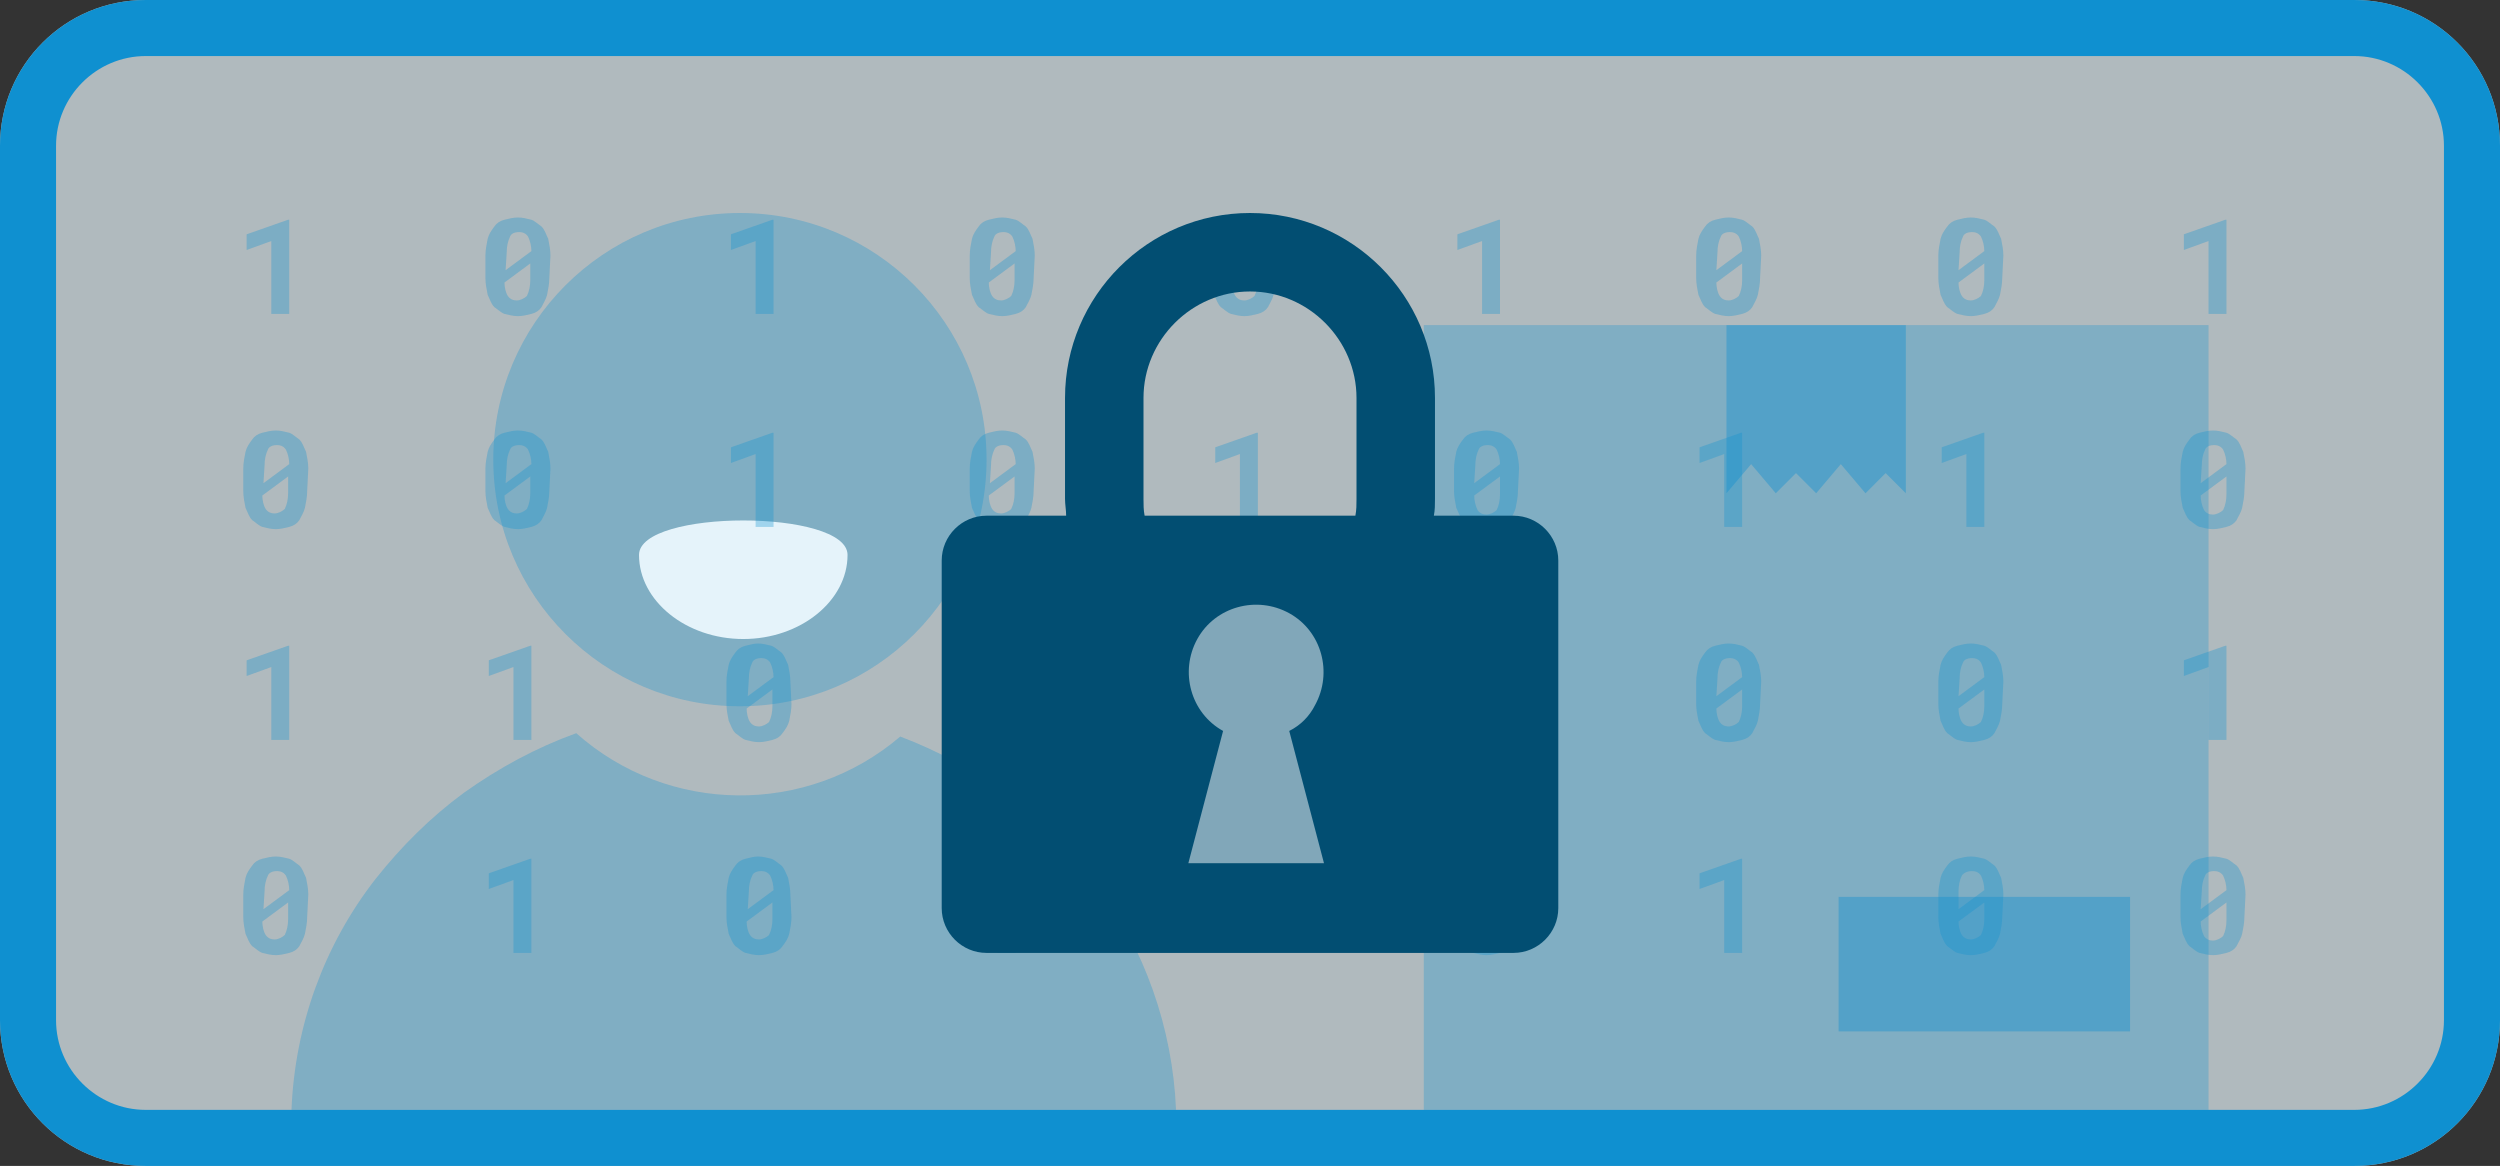 <?xml version="1.0" encoding="utf-8"?>
<!-- Generator: Adobe Illustrator 27.2.0, SVG Export Plug-In . SVG Version: 6.00 Build 0)  -->
<svg version="1.1" id="Layer_1" xmlns="http://www.w3.org/2000/svg" xmlns:xlink="http://www.w3.org/1999/xlink" x="0px" y="0px"
	 viewBox="0 0 223 104" style="enable-background:new 0 0 223 104;" xml:space="preserve">
<rect x="0" y="0" width="223" height="104" fill="#333333" stroke="none"/>
<style type="text/css">
	.st0{opacity:0.701;fill:#E5F3FA;enable-background:new    ;}
	.st1{opacity:0.3;fill:#0F90D0;enable-background:new    ;}
	.st2{opacity:0.4;fill:#0F90D0;enable-background:new    ;}
	.st3{fill:#E5F3FA;}
	.st4{fill:#0F90D0;}
	.st5{opacity:0.32;fill:#0F90D0;enable-background:new    ;}
	.st6{fill:#024E72;}
	.st7{opacity:0.5;fill:#FFFFFF;enable-background:new    ;}
</style>
<g transform="translate(-919 -4696)">
	<path class="st0" d="M932,4696h136.3h60.7c7.2,0,13,5.8,13,13v78c0,7.2-5.8,13-13,13H932c-7.2,0-13-5.8-13-13v-78
		C919,4701.8,924.8,4696,932,4696z"/>
	<g transform="translate(21.001 464)">
		<rect x="1025" y="4261" class="st1" width="70" height="70"/>
		<rect x="1062" y="4312" class="st2" width="26" height="12"/>
		<path class="st2" d="M1064.4,4276L1064.4,4276l-2.2-2.6l-2.2,2.6l-1.8-1.8l-1.8,1.8l-2.2-2.6l-2.2,2.6v-15h16v15l-1.8-1.8
			L1064.4,4276L1064.4,4276z"/>
	</g>
	<g transform="translate(8.001 464)">
		<path class="st1" d="M1015.9,4331H937c0.3-7.5,2.9-14.7,7.5-20.6c2.3-2.9,4.9-5.5,7.9-7.7c3.1-2.2,6.4-4,10-5.3
			c8.2,7.3,20.6,7.4,28.9,0.3c6.9,2.6,12.9,7.1,17.4,13C1013.1,4316.6,1015.6,4323.7,1015.9,4331L1015.9,4331z"/>
		<circle class="st1" cx="977" cy="4273" r="22"/>
		<path class="st3" d="M986.6,4281.5c0,4.1-4.2,7.5-9.3,7.5s-9.3-3.4-9.3-7.5S986.6,4277.4,986.6,4281.5z"/>
	</g>
	<path class="st4" d="M932,4701c-4.4,0-8,3.6-8,8v78c0,4.4,3.6,8,8,8h197c4.4,0,8-3.6,8-8v-78c0-4.4-3.6-8-8-8H932 M932,4696h197
		c7.2,0,13,5.8,13,13v78c0,7.2-5.8,13-13,13l0,0H932c-7.2,0-13-5.8-13-13l0,0v-78C919,4701.8,924.8,4696,932,4696z"/>
	<path class="st5" d="M944.8,4724h-1.6v-6.5l-2.2,0.8v-1.4l3.7-1.3h0.1V4724z M968,4720.8c0,0.5-0.1,1-0.2,1.5
		c-0.1,0.4-0.3,0.7-0.5,1.1c-0.2,0.3-0.5,0.5-0.9,0.6s-0.8,0.2-1.2,0.2s-0.8-0.1-1.2-0.2c-0.3-0.1-0.6-0.4-0.9-0.6
		c-0.3-0.3-0.4-0.7-0.6-1.1c-0.1-0.5-0.2-1-0.2-1.5v-2c0-0.5,0.1-1,0.2-1.5c0.1-0.4,0.3-0.7,0.6-1.1c0.2-0.3,0.5-0.5,0.9-0.6
		s0.8-0.2,1.2-0.2s0.8,0.1,1.2,0.2c0.3,0.1,0.6,0.4,0.9,0.6c0.3,0.3,0.4,0.7,0.6,1.1c0.1,0.5,0.2,1,0.2,1.5L968,4720.8z
		 M964.1,4720.1l2.3-1.7c0-0.4-0.1-0.9-0.3-1.3c-0.2-0.3-0.5-0.4-0.8-0.4s-0.7,0.1-0.8,0.4c-0.2,0.4-0.3,0.9-0.3,1.4L964.1,4720.1z
		 M966.3,4719.5l-2.3,1.7c0,0.4,0.1,0.9,0.3,1.2c0.2,0.3,0.5,0.4,0.8,0.4s0.7-0.2,0.9-0.4c0.2-0.4,0.3-0.9,0.3-1.4V4719.5z
		 M988,4724h-1.6v-6.5l-2.2,0.8v-1.4l3.7-1.3h0.1V4724z M1011.2,4720.8c0,0.5-0.1,1-0.2,1.5c-0.1,0.4-0.3,0.7-0.5,1.1
		c-0.2,0.3-0.5,0.5-0.9,0.6s-0.8,0.2-1.2,0.2s-0.8-0.1-1.2-0.2c-0.3-0.1-0.6-0.4-0.9-0.6c-0.3-0.3-0.4-0.7-0.6-1.1
		c-0.1-0.5-0.2-1-0.2-1.5v-2c0-0.5,0.1-1,0.2-1.5c0.1-0.4,0.3-0.7,0.6-1.1c0.2-0.3,0.5-0.5,0.9-0.6s0.8-0.2,1.2-0.2s0.8,0.1,1.2,0.2
		c0.3,0.1,0.6,0.4,0.9,0.6c0.3,0.3,0.4,0.7,0.6,1.1c0.1,0.5,0.2,1,0.2,1.5L1011.2,4720.8z M1007.3,4720.1l2.3-1.7
		c0-0.4-0.1-0.9-0.3-1.3c-0.2-0.3-0.5-0.4-0.8-0.4s-0.7,0.1-0.8,0.4c-0.2,0.4-0.3,0.9-0.3,1.4L1007.3,4720.1z M1009.5,4719.5
		l-2.3,1.7c0,0.4,0.1,0.9,0.3,1.2c0.2,0.3,0.5,0.4,0.8,0.4s0.7-0.2,0.9-0.4c0.2-0.4,0.3-0.9,0.3-1.4V4719.5z M1032.8,4720.8
		c0,0.5-0.1,1-0.2,1.5c-0.1,0.4-0.3,0.7-0.5,1.1c-0.2,0.3-0.5,0.5-0.9,0.6s-0.8,0.2-1.2,0.2c-0.4,0-0.8-0.1-1.2-0.2
		c-0.3-0.1-0.6-0.4-0.9-0.6c-0.3-0.3-0.4-0.7-0.6-1.1c-0.1-0.5-0.2-1-0.2-1.5v-2c0-0.5,0.1-1,0.2-1.5c0.1-0.4,0.3-0.7,0.6-1.1
		c0.2-0.3,0.5-0.5,0.9-0.6s0.8-0.2,1.2-0.2c0.4,0,0.8,0.1,1.2,0.2c0.3,0.1,0.6,0.4,0.9,0.6c0.3,0.3,0.4,0.7,0.6,1.1
		c0.1,0.5,0.2,1,0.2,1.5L1032.8,4720.8z M1028.9,4720.1l2.3-1.7c0-0.4-0.1-0.9-0.3-1.3c-0.2-0.3-0.5-0.4-0.8-0.4s-0.7,0.1-0.8,0.4
		c-0.2,0.4-0.3,0.9-0.3,1.4L1028.9,4720.1z M1031.2,4719.5l-2.3,1.7c0,0.4,0.1,0.9,0.3,1.2c0.2,0.3,0.5,0.4,0.8,0.4s0.7-0.2,0.9-0.4
		c0.2-0.4,0.3-0.9,0.3-1.4L1031.2,4719.5L1031.2,4719.5z M1052.8,4724h-1.6v-6.5l-2.2,0.8v-1.4l3.7-1.3h0.1V4724z M1076,4720.8
		c0,0.5-0.1,1-0.2,1.5c-0.1,0.4-0.3,0.7-0.5,1.1c-0.2,0.3-0.5,0.5-0.9,0.6s-0.8,0.2-1.2,0.2c-0.4,0-0.8-0.1-1.2-0.2
		c-0.3-0.1-0.6-0.4-0.9-0.6c-0.3-0.3-0.4-0.7-0.6-1.1c-0.1-0.5-0.2-1-0.2-1.5v-2c0-0.5,0.1-1,0.2-1.5c0.1-0.4,0.3-0.7,0.6-1.1
		c0.2-0.3,0.5-0.5,0.9-0.6s0.8-0.2,1.2-0.2c0.4,0,0.8,0.1,1.2,0.2c0.3,0.1,0.6,0.4,0.9,0.6c0.3,0.3,0.4,0.7,0.6,1.1
		c0.1,0.5,0.2,1,0.2,1.5L1076,4720.8L1076,4720.8z M1072.1,4720.1l2.3-1.7c0-0.4-0.1-0.9-0.3-1.3c-0.2-0.3-0.5-0.4-0.8-0.4
		s-0.7,0.1-0.8,0.4c-0.2,0.4-0.3,0.9-0.3,1.4L1072.1,4720.1z M1074.4,4719.5l-2.3,1.7c0,0.4,0.1,0.9,0.3,1.2
		c0.2,0.3,0.5,0.4,0.8,0.4s0.7-0.2,0.9-0.4c0.2-0.4,0.3-0.9,0.3-1.4L1074.4,4719.5z M1097.6,4720.8c0,0.5-0.1,1-0.2,1.5
		c-0.1,0.4-0.3,0.7-0.5,1.1c-0.2,0.3-0.5,0.5-0.9,0.6s-0.8,0.2-1.2,0.2c-0.4,0-0.8-0.1-1.2-0.2c-0.3-0.1-0.6-0.4-0.9-0.6
		c-0.3-0.3-0.4-0.7-0.6-1.1c-0.1-0.5-0.2-1-0.2-1.5v-2c0-0.5,0.1-1,0.2-1.5c0.1-0.4,0.3-0.7,0.6-1.1c0.2-0.3,0.5-0.5,0.9-0.6
		s0.8-0.2,1.2-0.2c0.4,0,0.8,0.1,1.2,0.2c0.3,0.1,0.6,0.4,0.9,0.6c0.3,0.3,0.4,0.7,0.6,1.1c0.1,0.5,0.2,1,0.2,1.5L1097.6,4720.8z
		 M1093.7,4720.1l2.3-1.7c0-0.4-0.1-0.9-0.3-1.3c-0.2-0.3-0.5-0.4-0.8-0.4s-0.7,0.1-0.8,0.4c-0.2,0.4-0.3,0.9-0.3,1.4L1093.7,4720.1
		z M1096,4719.5l-2.3,1.7c0,0.4,0.1,0.9,0.3,1.2c0.2,0.3,0.5,0.4,0.8,0.4s0.7-0.2,0.9-0.4c0.2-0.4,0.3-0.9,0.3-1.4L1096,4719.5z
		 M1117.6,4724h-1.6v-6.5l-2.2,0.8v-1.4l3.7-1.3h0.1V4724z"/>
	<path class="st5" d="M946.4,4739.8c0,0.5-0.1,1-0.2,1.5c-0.1,0.4-0.3,0.7-0.5,1.1c-0.2,0.3-0.5,0.5-0.9,0.6s-0.8,0.2-1.2,0.2
		s-0.8-0.1-1.2-0.2c-0.3-0.1-0.6-0.4-0.9-0.6c-0.3-0.3-0.4-0.7-0.6-1.1c-0.1-0.5-0.2-1-0.2-1.5v-2c0-0.5,0.1-1,0.2-1.5
		c0.1-0.4,0.3-0.7,0.6-1.1c0.2-0.3,0.5-0.5,0.9-0.6s0.8-0.2,1.2-0.2s0.8,0.1,1.2,0.2c0.3,0.1,0.6,0.4,0.9,0.6
		c0.3,0.3,0.4,0.7,0.6,1.1c0.1,0.5,0.2,1,0.2,1.5L946.4,4739.8z M942.5,4739.1l2.3-1.7c0-0.4-0.1-0.9-0.3-1.3
		c-0.2-0.3-0.5-0.4-0.8-0.4s-0.7,0.1-0.8,0.4c-0.2,0.4-0.3,0.9-0.3,1.4L942.5,4739.1z M944.7,4738.5l-2.3,1.7c0,0.4,0.1,0.9,0.3,1.2
		c0.2,0.3,0.5,0.4,0.8,0.4s0.7-0.2,0.9-0.4c0.2-0.4,0.3-0.9,0.3-1.4V4738.5z M968,4739.8c0,0.5-0.1,1-0.2,1.5
		c-0.1,0.4-0.3,0.7-0.5,1.1c-0.2,0.3-0.5,0.5-0.9,0.6s-0.8,0.2-1.2,0.2s-0.8-0.1-1.2-0.2c-0.3-0.1-0.6-0.4-0.9-0.6
		c-0.3-0.3-0.4-0.7-0.6-1.1c-0.1-0.5-0.2-1-0.2-1.5v-2c0-0.5,0.1-1,0.2-1.5c0.1-0.4,0.3-0.7,0.6-1.1c0.2-0.3,0.5-0.5,0.9-0.6
		s0.8-0.2,1.2-0.2s0.8,0.1,1.2,0.2c0.3,0.1,0.6,0.4,0.9,0.6c0.3,0.3,0.4,0.7,0.6,1.1c0.1,0.5,0.2,1,0.2,1.5L968,4739.8z
		 M964.1,4739.1l2.3-1.7c0-0.4-0.1-0.9-0.3-1.3c-0.2-0.3-0.5-0.4-0.8-0.4s-0.7,0.1-0.8,0.4c-0.2,0.4-0.3,0.9-0.3,1.4L964.1,4739.1z
		 M966.3,4738.5l-2.3,1.7c0,0.4,0.1,0.9,0.3,1.2c0.2,0.3,0.5,0.4,0.8,0.4s0.7-0.2,0.9-0.4c0.2-0.4,0.3-0.9,0.3-1.4V4738.5z
		 M988,4743h-1.6v-6.5l-2.2,0.8v-1.4l3.7-1.3h0.1V4743z M1011.2,4739.8c0,0.5-0.1,1-0.2,1.5c-0.1,0.4-0.3,0.7-0.5,1.1
		c-0.2,0.3-0.5,0.5-0.9,0.6s-0.8,0.2-1.2,0.2s-0.8-0.1-1.2-0.2c-0.3-0.1-0.6-0.4-0.9-0.6c-0.3-0.3-0.4-0.7-0.6-1.1
		c-0.1-0.5-0.2-1-0.2-1.5v-2c0-0.5,0.1-1,0.2-1.5c0.1-0.4,0.3-0.7,0.6-1.1c0.2-0.3,0.5-0.5,0.9-0.6s0.8-0.2,1.2-0.2s0.8,0.1,1.2,0.2
		c0.3,0.1,0.6,0.4,0.9,0.6c0.3,0.3,0.4,0.7,0.6,1.1c0.1,0.5,0.2,1,0.2,1.5L1011.2,4739.8z M1007.3,4739.1l2.3-1.7
		c0-0.4-0.1-0.9-0.3-1.3c-0.2-0.3-0.5-0.4-0.8-0.4s-0.7,0.1-0.8,0.4c-0.2,0.4-0.3,0.9-0.3,1.4L1007.3,4739.1z M1009.5,4738.5
		l-2.3,1.7c0,0.4,0.1,0.9,0.3,1.2c0.2,0.3,0.5,0.4,0.8,0.4s0.7-0.2,0.9-0.4c0.2-0.4,0.3-0.9,0.3-1.4V4738.5z M1031.2,4743h-1.6v-6.5
		l-2.2,0.8v-1.4l3.7-1.3h0.1V4743z M1054.4,4739.8c0,0.5-0.1,1-0.2,1.5c-0.1,0.4-0.3,0.7-0.5,1.1c-0.2,0.3-0.5,0.5-0.9,0.6
		s-0.8,0.2-1.2,0.2c-0.4,0-0.8-0.1-1.2-0.2c-0.3-0.1-0.6-0.4-0.9-0.6c-0.3-0.3-0.4-0.7-0.6-1.1c-0.1-0.5-0.2-1-0.2-1.5v-2
		c0-0.5,0.1-1,0.2-1.5c0.1-0.4,0.3-0.7,0.6-1.1c0.2-0.3,0.5-0.5,0.9-0.6s0.8-0.2,1.2-0.2c0.4,0,0.8,0.1,1.2,0.2
		c0.3,0.1,0.6,0.4,0.9,0.6c0.3,0.3,0.4,0.7,0.6,1.1c0.1,0.5,0.2,1,0.2,1.5L1054.4,4739.8z M1050.5,4739.1l2.3-1.7
		c0-0.4-0.1-0.9-0.3-1.3c-0.2-0.3-0.5-0.4-0.8-0.4s-0.7,0.1-0.8,0.4c-0.2,0.4-0.3,0.9-0.3,1.4L1050.5,4739.1z M1052.8,4738.5
		l-2.3,1.7c0,0.4,0.1,0.9,0.3,1.3c0.2,0.3,0.5,0.4,0.8,0.4s0.7-0.2,0.9-0.4c0.2-0.4,0.3-0.9,0.3-1.4L1052.8,4738.5z M1074.4,4743
		h-1.6v-6.5l-2.2,0.8v-1.4l3.7-1.3h0.1V4743z M1096,4743h-1.6v-6.5l-2.2,0.8v-1.4l3.7-1.3h0.1V4743z M1119.2,4739.8
		c0,0.5-0.1,1-0.2,1.5c-0.1,0.4-0.3,0.7-0.5,1.1c-0.2,0.3-0.5,0.5-0.9,0.6s-0.8,0.2-1.2,0.2c-0.4,0-0.8-0.1-1.2-0.2
		c-0.3-0.1-0.6-0.4-0.9-0.6c-0.3-0.3-0.4-0.7-0.6-1.1c-0.1-0.5-0.2-1-0.2-1.5v-2c0-0.5,0.1-1,0.2-1.5c0.1-0.4,0.3-0.7,0.6-1.1
		c0.2-0.3,0.5-0.5,0.9-0.6s0.8-0.2,1.2-0.2c0.4,0,0.8,0.1,1.2,0.2c0.3,0.1,0.6,0.4,0.9,0.6c0.3,0.3,0.4,0.7,0.6,1.1
		c0.1,0.5,0.2,1,0.2,1.5L1119.2,4739.8z M1115.3,4739.1l2.3-1.7c0-0.4-0.1-0.9-0.3-1.3c-0.2-0.3-0.5-0.4-0.8-0.4s-0.7,0.1-0.8,0.4
		c-0.2,0.4-0.3,0.9-0.3,1.4L1115.3,4739.1z M1117.6,4738.5l-2.3,1.7c0,0.4,0.1,0.9,0.3,1.3c0.2,0.3,0.5,0.4,0.8,0.4s0.7-0.2,0.9-0.4
		c0.2-0.4,0.3-0.9,0.3-1.4L1117.6,4738.5z"/>
	<path class="st5" d="M944.8,4762h-1.6v-6.5l-2.2,0.8v-1.4l3.7-1.3h0.1V4762z M966.4,4762h-1.6v-6.5l-2.2,0.8v-1.4l3.7-1.3h0.1V4762
		z M989.6,4758.8c0,0.5-0.1,1-0.2,1.5c-0.1,0.4-0.3,0.7-0.6,1.1c-0.2,0.3-0.5,0.5-0.9,0.6s-0.8,0.2-1.2,0.2s-0.8-0.1-1.2-0.2
		c-0.3-0.1-0.6-0.4-0.9-0.6c-0.3-0.3-0.4-0.7-0.6-1.1c-0.1-0.5-0.2-1-0.2-1.5v-2c0-0.5,0.1-1,0.2-1.5c0.1-0.4,0.3-0.7,0.6-1.1
		c0.2-0.3,0.5-0.5,0.9-0.6s0.8-0.2,1.1-0.2c0.4,0,0.8,0.1,1.2,0.2c0.3,0.1,0.6,0.4,0.9,0.6c0.3,0.3,0.4,0.7,0.6,1.1
		c0.1,0.5,0.2,1,0.2,1.5L989.6,4758.8z M985.7,4758.1l2.3-1.7c0-0.4-0.1-0.9-0.3-1.3c-0.2-0.3-0.5-0.4-0.8-0.4s-0.7,0.1-0.8,0.4
		c-0.2,0.4-0.3,0.9-0.3,1.4L985.7,4758.1z M987.9,4757.5l-2.3,1.7c0,0.4,0.1,0.9,0.3,1.2c0.2,0.3,0.5,0.4,0.8,0.4s0.7-0.2,0.9-0.4
		c0.2-0.4,0.3-0.9,0.3-1.4V4757.5z M1009.6,4762h-1.6v-6.5l-2.2,0.8v-1.4l3.7-1.3h0.1V4762z M1032.8,4758.8c0,0.5-0.1,1-0.2,1.5
		c-0.1,0.4-0.3,0.7-0.5,1.1c-0.2,0.3-0.5,0.5-0.9,0.6s-0.8,0.2-1.2,0.2c-0.4,0-0.8-0.1-1.2-0.2c-0.3-0.1-0.6-0.4-0.9-0.6
		c-0.3-0.3-0.4-0.7-0.6-1.1c-0.1-0.5-0.2-1-0.2-1.5v-2c0-0.5,0.1-1,0.2-1.5c0.1-0.4,0.3-0.7,0.6-1.1c0.2-0.3,0.5-0.5,0.9-0.6
		s0.8-0.2,1.2-0.2c0.4,0,0.8,0.1,1.2,0.2c0.3,0.1,0.6,0.4,0.9,0.6c0.3,0.3,0.4,0.7,0.6,1.1c0.1,0.5,0.2,1,0.2,1.5L1032.8,4758.8z
		 M1028.9,4758.1l2.3-1.7c0-0.4-0.1-0.9-0.3-1.3c-0.2-0.3-0.5-0.4-0.8-0.4s-0.7,0.1-0.8,0.4c-0.2,0.4-0.3,0.9-0.3,1.4L1028.9,4758.1
		z M1031.2,4757.5l-2.3,1.7c0,0.4,0.1,0.9,0.3,1.2c0.2,0.3,0.5,0.4,0.8,0.4s0.7-0.2,0.9-0.4c0.2-0.4,0.3-0.9,0.3-1.4L1031.2,4757.5
		L1031.2,4757.5z M1052.8,4762h-1.6v-6.5l-2.2,0.8v-1.4l3.7-1.3h0.1V4762z M1076,4758.8c0,0.5-0.1,1-0.2,1.5
		c-0.1,0.4-0.3,0.7-0.5,1.1c-0.2,0.3-0.5,0.5-0.9,0.6s-0.8,0.2-1.2,0.2c-0.4,0-0.8-0.1-1.2-0.2c-0.3-0.1-0.6-0.4-0.9-0.6
		c-0.3-0.3-0.4-0.7-0.6-1.1c-0.1-0.5-0.2-1-0.2-1.5v-2c0-0.5,0.1-1,0.2-1.5c0.1-0.4,0.3-0.7,0.6-1.1c0.2-0.3,0.5-0.5,0.9-0.6
		s0.8-0.2,1.2-0.2c0.4,0,0.8,0.1,1.2,0.2c0.3,0.1,0.6,0.4,0.9,0.6c0.3,0.3,0.4,0.7,0.6,1.1c0.1,0.5,0.2,1,0.2,1.5L1076,4758.8
		L1076,4758.8z M1072.1,4758.1l2.3-1.7c0-0.4-0.1-0.9-0.3-1.3c-0.2-0.3-0.5-0.4-0.8-0.4s-0.7,0.1-0.8,0.4c-0.2,0.4-0.3,0.9-0.3,1.4
		L1072.1,4758.1z M1074.4,4757.5l-2.3,1.7c0,0.4,0.1,0.9,0.3,1.2c0.2,0.3,0.5,0.4,0.8,0.4s0.7-0.2,0.9-0.4c0.2-0.4,0.3-0.9,0.3-1.4
		L1074.4,4757.5z M1097.6,4758.8c0,0.5-0.1,1-0.2,1.5c-0.1,0.4-0.3,0.7-0.5,1.1c-0.2,0.3-0.5,0.5-0.9,0.6s-0.8,0.2-1.2,0.2
		c-0.4,0-0.8-0.1-1.2-0.2c-0.3-0.1-0.6-0.4-0.9-0.6c-0.3-0.3-0.4-0.7-0.6-1.1c-0.1-0.5-0.2-1-0.2-1.5v-2c0-0.5,0.1-1,0.2-1.5
		c0.1-0.4,0.3-0.7,0.6-1.1c0.2-0.3,0.5-0.5,0.9-0.6s0.8-0.2,1.2-0.2c0.4,0,0.8,0.1,1.2,0.2c0.3,0.1,0.6,0.4,0.9,0.6
		c0.3,0.3,0.4,0.7,0.6,1.1c0.1,0.5,0.2,1,0.2,1.5L1097.6,4758.8z M1093.7,4758.1l2.3-1.7c0-0.4-0.1-0.9-0.3-1.3
		c-0.2-0.3-0.5-0.4-0.8-0.4s-0.7,0.1-0.8,0.4c-0.2,0.4-0.3,0.9-0.3,1.4L1093.7,4758.1z M1096,4757.5l-2.3,1.7c0,0.4,0.1,0.9,0.3,1.2
		c0.2,0.3,0.5,0.4,0.8,0.4s0.7-0.2,0.9-0.4c0.2-0.4,0.3-0.9,0.3-1.4L1096,4757.5z M1117.6,4762h-1.6v-6.5l-2.2,0.8v-1.4l3.7-1.3h0.1
		V4762z"/>
	<path class="st5" d="M946.4,4777.8c0,0.5-0.1,1-0.2,1.5c-0.1,0.4-0.3,0.7-0.5,1.1c-0.2,0.3-0.5,0.5-0.9,0.6s-0.8,0.2-1.2,0.2
		s-0.8-0.1-1.2-0.2c-0.3-0.1-0.6-0.4-0.9-0.6c-0.3-0.3-0.4-0.7-0.6-1.1c-0.1-0.5-0.2-1-0.2-1.5v-2c0-0.5,0.1-1,0.2-1.5
		c0.1-0.4,0.3-0.7,0.6-1.1c0.2-0.3,0.5-0.5,0.9-0.6s0.8-0.2,1.2-0.2s0.8,0.1,1.2,0.2c0.3,0.1,0.6,0.4,0.9,0.6
		c0.3,0.3,0.4,0.7,0.6,1.1c0.1,0.5,0.2,1,0.2,1.5L946.4,4777.8z M942.5,4777.1l2.3-1.7c0-0.4-0.1-0.9-0.3-1.3
		c-0.2-0.3-0.5-0.4-0.8-0.4s-0.7,0.1-0.8,0.4c-0.2,0.4-0.3,0.9-0.3,1.4L942.5,4777.1z M944.7,4776.5l-2.3,1.7c0,0.4,0.1,0.9,0.3,1.2
		c0.2,0.3,0.5,0.4,0.8,0.4s0.7-0.2,0.9-0.4c0.2-0.4,0.3-0.9,0.3-1.4V4776.5z M966.4,4781h-1.6v-6.5l-2.2,0.8v-1.4l3.7-1.3h0.1V4781z
		 M989.6,4777.8c0,0.5-0.1,1-0.2,1.5c-0.1,0.4-0.3,0.7-0.6,1.1c-0.2,0.3-0.5,0.5-0.9,0.6s-0.8,0.2-1.2,0.2s-0.8-0.1-1.2-0.2
		c-0.3-0.1-0.6-0.4-0.9-0.6c-0.3-0.3-0.4-0.7-0.6-1.1c-0.1-0.5-0.2-1-0.2-1.5v-2c0-0.5,0.1-1,0.2-1.5c0.1-0.4,0.3-0.7,0.6-1.1
		c0.2-0.3,0.5-0.5,0.9-0.6s0.8-0.2,1.1-0.2c0.4,0,0.8,0.1,1.2,0.2c0.3,0.1,0.6,0.4,0.9,0.6c0.3,0.3,0.4,0.7,0.6,1.1
		c0.1,0.5,0.2,1,0.2,1.5L989.6,4777.8z M985.7,4777.1l2.3-1.7c0-0.4-0.1-0.9-0.3-1.3c-0.2-0.3-0.5-0.4-0.8-0.4s-0.7,0.1-0.8,0.4
		c-0.2,0.4-0.3,0.9-0.3,1.4L985.7,4777.1z M987.9,4776.5l-2.3,1.7c0,0.4,0.1,0.9,0.3,1.2c0.2,0.3,0.5,0.4,0.8,0.4s0.7-0.2,0.9-0.4
		c0.2-0.4,0.3-0.9,0.3-1.4V4776.5z M1009.6,4781h-1.6v-6.5l-2.2,0.8v-1.4l3.7-1.3h0.1V4781z M1031.2,4781h-1.6v-6.5l-2.2,0.8v-1.4
		l3.7-1.3h0.1V4781z M1054.4,4777.8c0,0.5-0.1,1-0.2,1.5c-0.1,0.4-0.3,0.7-0.5,1.1c-0.2,0.3-0.5,0.5-0.9,0.6s-0.8,0.2-1.2,0.2
		c-0.4,0-0.8-0.1-1.2-0.2c-0.3-0.1-0.6-0.4-0.9-0.6c-0.3-0.3-0.4-0.7-0.6-1.1c-0.1-0.5-0.2-1-0.2-1.5v-2c0-0.5,0.1-1,0.2-1.5
		c0.1-0.4,0.3-0.7,0.6-1.1c0.2-0.3,0.5-0.5,0.9-0.6s0.8-0.2,1.2-0.2c0.4,0,0.8,0.1,1.2,0.2c0.3,0.1,0.6,0.4,0.9,0.6
		c0.3,0.3,0.4,0.7,0.6,1.1c0.1,0.5,0.2,1,0.2,1.5L1054.4,4777.8z M1050.5,4777.1l2.3-1.7c0-0.4-0.1-0.9-0.3-1.3
		c-0.2-0.3-0.5-0.4-0.8-0.4s-0.7,0.1-0.8,0.4c-0.2,0.4-0.3,0.9-0.3,1.4L1050.5,4777.1z M1052.8,4776.5l-2.3,1.7
		c0,0.4,0.1,0.9,0.3,1.3c0.2,0.3,0.5,0.4,0.8,0.4s0.7-0.2,0.9-0.4c0.2-0.4,0.3-0.9,0.3-1.4L1052.8,4776.5z M1074.4,4781h-1.6v-6.5
		l-2.2,0.8v-1.4l3.7-1.3h0.1V4781z M1097.6,4777.8c0,0.5-0.1,1-0.2,1.5c-0.1,0.4-0.3,0.7-0.5,1.1c-0.2,0.3-0.5,0.5-0.9,0.6
		s-0.8,0.2-1.2,0.2c-0.4,0-0.8-0.1-1.2-0.2c-0.3-0.1-0.6-0.4-0.9-0.6c-0.3-0.3-0.4-0.7-0.6-1.1c-0.1-0.5-0.2-1-0.2-1.5v-2
		c0-0.5,0.1-1,0.2-1.5c0.1-0.4,0.3-0.7,0.6-1.1c0.2-0.3,0.5-0.5,0.9-0.6s0.8-0.2,1.2-0.2c0.4,0,0.8,0.1,1.2,0.2
		c0.3,0.1,0.6,0.4,0.9,0.6c0.3,0.3,0.4,0.7,0.6,1.1c0.1,0.5,0.2,1,0.2,1.5L1097.6,4777.8z M1093.7,4777.1l2.3-1.7
		c0-0.4-0.1-0.9-0.3-1.3c-0.2-0.3-0.5-0.4-0.8-0.4s-0.7,0.1-0.9,0.4c-0.2,0.4-0.3,0.9-0.3,1.4L1093.7,4777.1z M1096,4776.5l-2.3,1.7
		c0,0.4,0.1,0.9,0.3,1.2c0.2,0.3,0.5,0.4,0.8,0.4s0.7-0.2,0.9-0.4c0.2-0.4,0.3-0.9,0.3-1.4L1096,4776.5L1096,4776.5z M1119.2,4777.8
		c0,0.5-0.1,1-0.2,1.5c-0.1,0.4-0.3,0.7-0.5,1.1c-0.2,0.3-0.5,0.5-0.9,0.6s-0.8,0.2-1.2,0.2c-0.4,0-0.8-0.1-1.2-0.2
		c-0.3-0.1-0.6-0.4-0.9-0.6c-0.3-0.3-0.4-0.7-0.6-1.1c-0.1-0.5-0.2-1-0.2-1.5v-2c0-0.5,0.1-1,0.2-1.5c0.1-0.4,0.3-0.7,0.6-1.1
		c0.2-0.3,0.5-0.5,0.9-0.6s0.8-0.2,1.2-0.2c0.4,0,0.8,0.1,1.2,0.2c0.3,0.1,0.6,0.4,0.9,0.6c0.3,0.3,0.4,0.7,0.6,1.1
		c0.1,0.5,0.2,1,0.2,1.5L1119.2,4777.8z M1115.3,4777.1l2.3-1.7c0-0.4-0.1-0.9-0.3-1.3c-0.2-0.3-0.5-0.4-0.8-0.4s-0.7,0.1-0.8,0.4
		c-0.2,0.4-0.3,0.9-0.3,1.4L1115.3,4777.1z M1117.6,4776.5l-2.3,1.7c0,0.4,0.1,0.9,0.3,1.3c0.2,0.3,0.5,0.4,0.8,0.4s0.7-0.2,0.9-0.4
		c0.2-0.4,0.3-0.9,0.3-1.4L1117.6,4776.5L1117.6,4776.5z"/>
	<path class="st6" d="M1007,4781c-2.2,0-4-1.8-4-4v-31c0-2.2,1.8-4,4-4h7.1c0-0.5-0.1-1-0.1-1.5v-9c0-9.1,7.4-16.5,16.5-16.5
		s16.5,7.4,16.5,16.5v9c0,0.5,0,1-0.1,1.5h7.1c2.2,0,4,1.8,4,4v31c0,2.2-1.8,4-4,4H1007z M1039.9,4742c0.1-0.5,0.1-1,0.1-1.5v-9
		c0-5.2-4.3-9.5-9.5-9.5s-9.5,4.3-9.5,9.5v9c0,0.5,0,1,0.1,1.5H1039.9z"/>
	<path class="st7" d="M1025,4773l3.1-11.8c-2.9-1.6-3.9-5.3-2.3-8.2c1.6-2.9,5.3-3.9,8.2-2.3c2.9,1.6,3.9,5.3,2.3,8.2
		c-0.5,1-1.3,1.8-2.3,2.3l3.1,11.8H1025z"/>
</g>
</svg>
